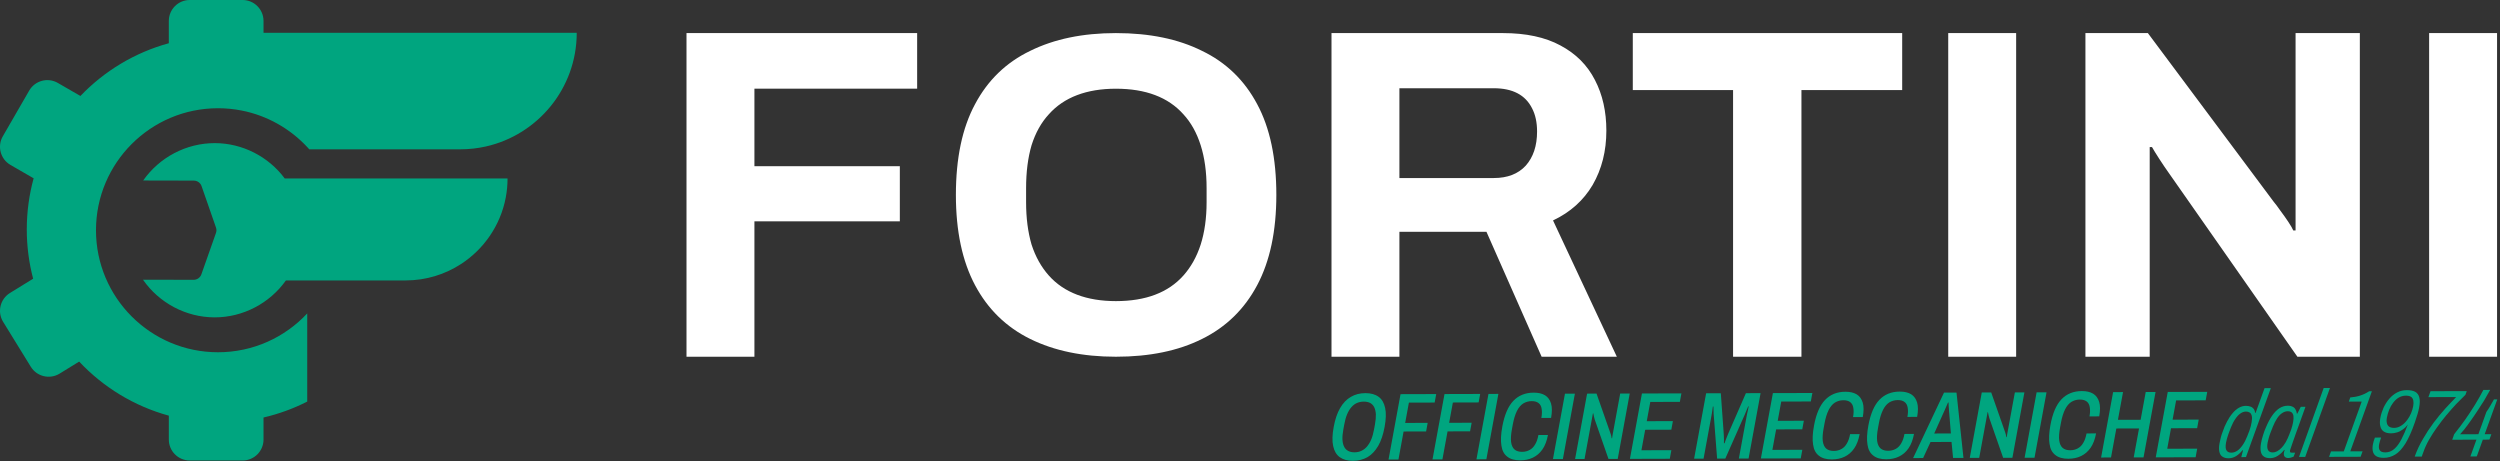 <?xml version="1.0" encoding="UTF-8" standalone="no"?><!DOCTYPE svg PUBLIC "-//W3C//DTD SVG 1.1//EN" "http://www.w3.org/Graphics/SVG/1.1/DTD/svg11.dtd"><svg width="100%" height="100%" viewBox="0 0 2554 471" version="1.1" xmlns="http://www.w3.org/2000/svg" xmlns:xlink="http://www.w3.org/1999/xlink" xml:space="preserve" xmlns:serif="http://www.serif.com/" style="fill-rule:evenodd;clip-rule:evenodd;stroke-linejoin:round;stroke-miterlimit:2;"><rect x="0" y="0" width="2554" height="471" fill="#333333" stroke="none"/><path d="M292.087,286.496c-16.55,23.346 -43.859,37.796 -72.938,37.733c-29.262,-0.066 -56.662,-14.804 -73.079,-38.483l51.775,0.108c3.542,0.009 6.692,-2.225 7.875,-5.566l14.925,-42.305c0.638,-1.787 0.638,-3.729 0.013,-5.508l-14.75,-42.375c-0.288,-0.833 -0.7,-1.583 -1.209,-2.262c-1.537,-2.055 -3.979,-3.334 -6.641,-3.334l-51.78,-0.116c16.525,-23.609 43.988,-38.234 73.246,-38.176c28.267,0.059 54.8,13.826 71.371,36.105l227.608,-0c0,6.671 -0.625,13.195 -1.829,19.52c-5.391,28.392 -22.321,52.725 -45.721,67.917c-16.308,10.588 -35.754,16.742 -56.629,16.742l-122.237,-0Zm21.779,123.75c-14.004,7.133 -28.971,12.637 -44.65,16.275l-0,22.529c-0,11.808 -9.588,21.396 -21.396,21.396l-53.95,-0c-11.808,-0 -21.396,-9.588 -21.396,-21.396l0,-24.408c-35.537,-9.725 -67.083,-29.146 -91.608,-55.246l-19.954,12.291c-10.05,6.196 -23.242,3.063 -29.434,-6.991l-28.3,-45.933c-6.191,-10.055 -3.058,-23.246 6.996,-29.438l23.684,-14.592c-4.238,-16.066 -6.492,-32.937 -6.492,-50.329c-0,-18.079 2.437,-35.596 7.004,-52.237l-23.671,-13.667c-10.225,-5.904 -13.737,-19 -7.833,-29.225l26.975,-46.721c5.904,-10.229 19,-13.737 29.229,-7.833l23.088,13.329c24.337,-25.408 55.4,-44.325 90.316,-53.879l0,-22.779c0,-11.809 9.588,-21.392 21.396,-21.392l53.95,-0c11.808,-0 21.396,9.583 21.396,21.392l-0,12.091l319.983,0c0,56.7 -39.721,104.2 -92.829,116.163c-8.442,1.9 -17.221,2.904 -26.233,2.904l-154.179,-0c-0.688,-0.775 -1.388,-1.546 -2.092,-2.304c-17.525,-18.788 -40.783,-32.163 -66.975,-37.321c-7.825,-1.542 -15.913,-2.35 -24.183,-2.35c-68.796,-0 -124.646,55.854 -124.646,124.646c-0,68.796 55.85,124.646 124.646,124.646c35.966,-0 68.395,-15.267 91.158,-39.671l-0,90.05Z" style="fill:#00a57f;"/><g transform="matrix(4.167,-0.012,-1.543,4.171,0.001,-0.003)"><g transform="matrix(23.383,0,4.357,23.358,366.651,113.661)"><path d="M0.307,0.012c-0.057,0 -0.106,-0.013 -0.146,-0.039c-0.039,-0.025 -0.069,-0.064 -0.09,-0.117c-0.021,-0.052 -0.031,-0.118 -0.031,-0.199c-0,-0.081 0.01,-0.147 0.031,-0.199c0.021,-0.053 0.051,-0.092 0.091,-0.117c0.039,-0.026 0.088,-0.039 0.145,-0.039c0.057,0 0.106,0.013 0.146,0.039c0.039,0.025 0.069,0.064 0.09,0.117c0.021,0.052 0.031,0.118 0.031,0.199c0,0.081 -0.01,0.147 -0.031,0.2c-0.021,0.052 -0.051,0.091 -0.09,0.117c-0.04,0.025 -0.089,0.038 -0.146,0.038Zm0,-0.089c0.026,0 0.049,-0.005 0.069,-0.015c0.02,-0.01 0.037,-0.025 0.051,-0.045c0.013,-0.02 0.024,-0.045 0.031,-0.075c0.007,-0.03 0.01,-0.065 0.01,-0.106l0,-0.051c0,-0.041 -0.004,-0.076 -0.01,-0.106c-0.007,-0.03 -0.018,-0.055 -0.031,-0.075c-0.014,-0.02 -0.031,-0.035 -0.051,-0.045c-0.02,-0.009 -0.043,-0.014 -0.069,-0.014c-0.026,0 -0.049,0.005 -0.069,0.014c-0.021,0.01 -0.038,0.025 -0.051,0.045c-0.014,0.02 -0.024,0.045 -0.031,0.075c-0.007,0.03 -0.01,0.065 -0.01,0.106l0,0.051c0,0.041 0.003,0.076 0.01,0.106c0.007,0.03 0.017,0.055 0.031,0.075c0.013,0.02 0.03,0.035 0.051,0.045c0.02,0.01 0.043,0.015 0.069,0.015Z" style="fill:#00a57f;fill-rule:nonzero;"/></g><g transform="matrix(23.383,0,4.357,23.358,381.008,113.661)"><path d="M0.064,-0l0,-0.686l0.374,0l0,0.089l-0.27,0l0,0.213l0.236,0l0,0.09l-0.236,0l0,0.294l-0.104,0Z" style="fill:#00a57f;fill-rule:nonzero;"/></g><g transform="matrix(23.383,0,4.357,23.358,391.788,113.661)"><path d="M0.064,-0l0,-0.686l0.374,0l0,0.089l-0.27,0l0,0.213l0.236,0l0,0.09l-0.236,0l0,0.294l-0.104,0Z" style="fill:#00a57f;fill-rule:nonzero;"/></g><g transform="matrix(23.383,0,4.357,23.358,402.567,113.661)"><rect x="0.064" y="-0.686" width="0.104" height="0.686" style="fill:#00a57f;fill-rule:nonzero;"/></g><g transform="matrix(23.383,0,4.357,23.358,407.992,113.661)"><path d="M0.293,0.012c-0.058,0 -0.106,-0.013 -0.143,-0.039c-0.038,-0.025 -0.066,-0.064 -0.083,-0.117c-0.018,-0.052 -0.027,-0.118 -0.027,-0.199c0,-0.122 0.022,-0.212 0.066,-0.269c0.044,-0.057 0.11,-0.086 0.197,-0.086c0.049,0 0.09,0.009 0.125,0.028c0.034,0.019 0.06,0.048 0.079,0.087c0.019,0.039 0.028,0.09 0.028,0.151l-0.102,0c-0,-0.038 -0.005,-0.07 -0.015,-0.097c-0.009,-0.027 -0.024,-0.047 -0.044,-0.06c-0.019,-0.013 -0.044,-0.02 -0.075,-0.02c-0.033,0 -0.062,0.009 -0.085,0.025c-0.023,0.017 -0.04,0.044 -0.051,0.079c-0.011,0.036 -0.017,0.082 -0.017,0.138l-0,0.051c-0,0.055 0.005,0.101 0.016,0.136c0.011,0.035 0.028,0.061 0.05,0.078c0.023,0.017 0.051,0.025 0.085,0.025c0.03,-0 0.055,-0.007 0.076,-0.02c0.021,-0.013 0.036,-0.032 0.046,-0.058c0.011,-0.026 0.016,-0.059 0.016,-0.098l0.1,0c0,0.061 -0.01,0.112 -0.03,0.151c-0.02,0.039 -0.048,0.067 -0.084,0.086c-0.036,0.019 -0.079,0.028 -0.128,0.028Z" style="fill:#00a57f;fill-rule:nonzero;"/></g><g transform="matrix(23.383,0,4.357,23.358,421.321,113.661)"><rect x="0.064" y="-0.686" width="0.104" height="0.686" style="fill:#00a57f;fill-rule:nonzero;"/></g><g transform="matrix(23.383,0,4.357,23.358,426.746,113.661)"><path d="M0.064,-0l0,-0.686l0.099,0l0.218,0.409c0.003,0.004 0.006,0.01 0.009,0.017c0.003,0.007 0.007,0.015 0.01,0.022c0.003,0.008 0.005,0.015 0.007,0.021l0.005,0c0,-0.011 -0,-0.022 -0.001,-0.033c0,-0.012 0,-0.021 0,-0.029l0,-0.407l0.1,0l0,0.686l-0.097,-0l-0.22,-0.414c-0.003,-0.007 -0.008,-0.017 -0.013,-0.029c-0.005,-0.013 -0.01,-0.025 -0.014,-0.036l-0.004,0l0,0.479l-0.099,0Z" style="fill:#00a57f;fill-rule:nonzero;"/></g><g transform="matrix(23.383,0,4.357,23.358,440.191,113.661)"><path d="M0.064,-0l0,-0.686l0.414,0l0,0.089l-0.31,0l-0,0.202l0.274,0l-0,0.09l-0.274,0l-0,0.215l0.314,0l-0,0.09l-0.418,0Z" style="fill:#00a57f;fill-rule:nonzero;"/></g><g transform="matrix(23.383,0,4.357,23.358,455.905,113.661)"><path d="M0.065,-0l0,-0.686l0.154,0l0.106,0.415c0.002,0.009 0.005,0.02 0.008,0.033c0.002,0.013 0.006,0.027 0.009,0.041c0.003,0.013 0.005,0.025 0.006,0.036l0.007,0c0.001,-0.009 0.003,-0.019 0.005,-0.032c0.003,-0.013 0.005,-0.026 0.008,-0.04c0.003,-0.013 0.006,-0.026 0.009,-0.038l0.105,-0.415l0.154,0l0,0.686l-0.102,-0l0,-0.414c0,-0.015 0,-0.03 0,-0.047c0.001,-0.017 0.001,-0.034 0.002,-0.05c0.001,-0.015 0.001,-0.027 0.001,-0.036l-0.006,0c-0.001,0.007 -0.004,0.017 -0.007,0.03c-0.003,0.013 -0.006,0.026 -0.009,0.039c-0.002,0.014 -0.006,0.026 -0.009,0.037l-0.114,0.441l-0.086,0l-0.115,-0.441c-0.002,-0.008 -0.005,-0.018 -0.008,-0.03c-0.003,-0.013 -0.005,-0.026 -0.008,-0.039c-0.003,-0.014 -0.005,-0.026 -0.008,-0.037l-0.006,0c0.001,0.013 0.001,0.027 0.002,0.044c-0,0.016 0,0.032 0.001,0.048c-0,0.015 0,0.029 0,0.041l0,0.414l-0.099,0Z" style="fill:#00a57f;fill-rule:nonzero;"/></g><g transform="matrix(23.383,0,4.357,23.358,472.296,113.661)"><path d="M0.064,-0l0,-0.686l0.414,0l0,0.089l-0.31,0l-0,0.202l0.274,0l-0,0.09l-0.274,0l-0,0.215l0.314,0l-0,0.09l-0.418,0Z" style="fill:#00a57f;fill-rule:nonzero;"/></g><g transform="matrix(23.383,0,4.357,23.358,484.409,113.661)"><path d="M0.293,0.012c-0.058,0 -0.106,-0.013 -0.143,-0.039c-0.038,-0.025 -0.066,-0.064 -0.083,-0.117c-0.018,-0.052 -0.027,-0.118 -0.027,-0.199c0,-0.122 0.022,-0.212 0.066,-0.269c0.044,-0.057 0.11,-0.086 0.197,-0.086c0.049,0 0.09,0.009 0.125,0.028c0.034,0.019 0.06,0.048 0.079,0.087c0.019,0.039 0.028,0.09 0.028,0.151l-0.102,0c-0,-0.038 -0.005,-0.07 -0.015,-0.097c-0.009,-0.027 -0.024,-0.047 -0.044,-0.06c-0.019,-0.013 -0.044,-0.02 -0.075,-0.02c-0.033,0 -0.062,0.009 -0.085,0.025c-0.023,0.017 -0.04,0.044 -0.051,0.079c-0.011,0.036 -0.017,0.082 -0.017,0.138l-0,0.051c-0,0.055 0.005,0.101 0.016,0.136c0.011,0.035 0.028,0.061 0.05,0.078c0.023,0.017 0.051,0.025 0.085,0.025c0.03,-0 0.055,-0.007 0.076,-0.02c0.021,-0.013 0.036,-0.032 0.046,-0.058c0.011,-0.026 0.016,-0.059 0.016,-0.098l0.1,0c0,0.061 -0.01,0.112 -0.03,0.151c-0.02,0.039 -0.048,0.067 -0.084,0.086c-0.036,0.019 -0.079,0.028 -0.128,0.028Z" style="fill:#00a57f;fill-rule:nonzero;"/></g><g transform="matrix(23.383,0,4.357,23.358,497.737,113.661)"><path d="M0.293,0.012c-0.058,0 -0.106,-0.013 -0.143,-0.039c-0.038,-0.025 -0.066,-0.064 -0.083,-0.117c-0.018,-0.052 -0.027,-0.118 -0.027,-0.199c0,-0.122 0.022,-0.212 0.066,-0.269c0.044,-0.057 0.11,-0.086 0.197,-0.086c0.049,0 0.09,0.009 0.125,0.028c0.034,0.019 0.06,0.048 0.079,0.087c0.019,0.039 0.028,0.09 0.028,0.151l-0.102,0c-0,-0.038 -0.005,-0.07 -0.015,-0.097c-0.009,-0.027 -0.024,-0.047 -0.044,-0.06c-0.019,-0.013 -0.044,-0.02 -0.075,-0.02c-0.033,0 -0.062,0.009 -0.085,0.025c-0.023,0.017 -0.04,0.044 -0.051,0.079c-0.011,0.036 -0.017,0.082 -0.017,0.138l-0,0.051c-0,0.055 0.005,0.101 0.016,0.136c0.011,0.035 0.028,0.061 0.05,0.078c0.023,0.017 0.051,0.025 0.085,0.025c0.03,-0 0.055,-0.007 0.076,-0.02c0.021,-0.013 0.036,-0.032 0.046,-0.058c0.011,-0.026 0.016,-0.059 0.016,-0.098l0.1,0c0,0.061 -0.01,0.112 -0.03,0.151c-0.02,0.039 -0.048,0.067 -0.084,0.086c-0.036,0.019 -0.079,0.028 -0.128,0.028Z" style="fill:#00a57f;fill-rule:nonzero;"/></g><g transform="matrix(23.383,0,4.357,23.358,511.066,113.661)"><path d="M0.002,-0l0.198,-0.686l0.131,0l0.199,0.686l-0.109,-0l-0.047,-0.168l-0.22,0l-0.047,0.168l-0.105,-0Zm0.174,-0.257l0.175,0l-0.057,-0.215c-0.001,-0.005 -0.003,-0.012 -0.006,-0.021c-0.002,-0.009 -0.004,-0.018 -0.007,-0.029c-0.003,-0.011 -0.005,-0.021 -0.008,-0.031c-0.002,-0.011 -0.004,-0.02 -0.006,-0.029l-0.006,0c-0.002,0.011 -0.005,0.023 -0.009,0.037c-0.003,0.014 -0.007,0.027 -0.01,0.04c-0.003,0.014 -0.006,0.024 -0.009,0.033l-0.057,0.215Z" style="fill:#00a57f;fill-rule:nonzero;"/></g><g transform="matrix(23.383,0,4.357,23.358,523.506,113.661)"><path d="M0.064,-0l0,-0.686l0.099,0l0.218,0.409c0.003,0.004 0.006,0.01 0.009,0.017c0.003,0.007 0.007,0.015 0.01,0.022c0.003,0.008 0.005,0.015 0.007,0.021l0.005,0c0,-0.011 -0,-0.022 -0.001,-0.033c0,-0.012 0,-0.021 0,-0.029l0,-0.407l0.1,0l0,0.686l-0.097,-0l-0.22,-0.414c-0.003,-0.007 -0.008,-0.017 -0.013,-0.029c-0.005,-0.013 -0.01,-0.025 -0.014,-0.036l-0.004,0l0,0.479l-0.099,0Z" style="fill:#00a57f;fill-rule:nonzero;"/></g><g transform="matrix(23.383,0,4.357,23.358,536.951,113.661)"><rect x="0.064" y="-0.686" width="0.104" height="0.686" style="fill:#00a57f;fill-rule:nonzero;"/></g><g transform="matrix(23.383,0,4.357,23.358,542.376,113.661)"><path d="M0.293,0.012c-0.058,0 -0.106,-0.013 -0.143,-0.039c-0.038,-0.025 -0.066,-0.064 -0.083,-0.117c-0.018,-0.052 -0.027,-0.118 -0.027,-0.199c0,-0.122 0.022,-0.212 0.066,-0.269c0.044,-0.057 0.11,-0.086 0.197,-0.086c0.049,0 0.09,0.009 0.125,0.028c0.034,0.019 0.06,0.048 0.079,0.087c0.019,0.039 0.028,0.09 0.028,0.151l-0.102,0c-0,-0.038 -0.005,-0.07 -0.015,-0.097c-0.009,-0.027 -0.024,-0.047 -0.044,-0.06c-0.019,-0.013 -0.044,-0.02 -0.075,-0.02c-0.033,0 -0.062,0.009 -0.085,0.025c-0.023,0.017 -0.04,0.044 -0.051,0.079c-0.011,0.036 -0.017,0.082 -0.017,0.138l-0,0.051c-0,0.055 0.005,0.101 0.016,0.136c0.011,0.035 0.028,0.061 0.05,0.078c0.023,0.017 0.051,0.025 0.085,0.025c0.03,-0 0.055,-0.007 0.076,-0.02c0.021,-0.013 0.036,-0.032 0.046,-0.058c0.011,-0.026 0.016,-0.059 0.016,-0.098l0.1,0c0,0.061 -0.01,0.112 -0.03,0.151c-0.02,0.039 -0.048,0.067 -0.084,0.086c-0.036,0.019 -0.079,0.028 -0.128,0.028Z" style="fill:#00a57f;fill-rule:nonzero;"/></g><g transform="matrix(23.383,0,4.357,23.358,555.705,113.661)"><path d="M0.064,-0l0,-0.686l0.104,0l0,0.291l0.238,0l0,-0.291l0.103,0l0,0.686l-0.103,-0l0,-0.304l-0.238,0l0,0.304l-0.104,-0Z" style="fill:#00a57f;fill-rule:nonzero;"/></g><g transform="matrix(23.383,0,4.357,23.358,569.103,113.661)"><path d="M0.064,-0l0,-0.686l0.414,0l0,0.089l-0.31,0l-0,0.202l0.274,0l-0,0.09l-0.274,0l-0,0.215l0.314,0l-0,0.09l-0.418,0Z" style="fill:#00a57f;fill-rule:nonzero;"/></g><g transform="matrix(23.383,0,4.357,23.358,584.957,113.661)"><path d="M0.152,0.012c-0.027,0 -0.049,-0.006 -0.067,-0.017c-0.019,-0.01 -0.033,-0.028 -0.042,-0.051c-0.01,-0.023 -0.015,-0.053 -0.015,-0.09c0,-0.019 0.001,-0.038 0.002,-0.057c0.001,-0.02 0.004,-0.04 0.008,-0.06c0.006,-0.041 0.015,-0.078 0.027,-0.111c0.011,-0.033 0.025,-0.062 0.042,-0.087c0.016,-0.025 0.035,-0.044 0.056,-0.057c0.021,-0.013 0.044,-0.02 0.069,-0.02c0.019,0 0.035,0.003 0.05,0.008c0.015,0.005 0.027,0.013 0.038,0.024c0.01,0.011 0.018,0.025 0.023,0.042l0.005,0l0.046,-0.259l0.066,0l-0.128,0.723l-0.049,0l0.005,-0.072l-0.006,0c-0.015,0.025 -0.033,0.045 -0.055,0.061c-0.022,0.015 -0.047,0.023 -0.075,0.023Zm0.018,-0.059c0.022,0 0.042,-0.007 0.06,-0.021c0.017,-0.014 0.032,-0.034 0.045,-0.06c0.013,-0.026 0.023,-0.056 0.03,-0.091c0.005,-0.021 0.009,-0.04 0.012,-0.057c0.003,-0.017 0.005,-0.033 0.006,-0.048c0.001,-0.015 0.001,-0.029 0.001,-0.042c0,-0.027 -0.003,-0.049 -0.01,-0.065c-0.007,-0.017 -0.016,-0.029 -0.028,-0.036c-0.012,-0.007 -0.026,-0.011 -0.041,-0.011c-0.021,0 -0.039,0.007 -0.055,0.02c-0.017,0.013 -0.031,0.032 -0.043,0.057c-0.013,0.025 -0.023,0.056 -0.031,0.093c-0.005,0.023 -0.009,0.043 -0.012,0.062c-0.003,0.019 -0.006,0.036 -0.007,0.051c-0.001,0.015 -0.002,0.03 -0.002,0.043c0,0.037 0.006,0.063 0.019,0.08c0.013,0.017 0.031,0.025 0.056,0.025Z" style="fill:#00a57f;fill-rule:nonzero;"/></g><g transform="matrix(23.383,0,4.357,23.358,595.176,113.661)"><path d="M0.149,0.012c-0.027,0 -0.049,-0.006 -0.067,-0.017c-0.019,-0.011 -0.033,-0.029 -0.042,-0.053c-0.009,-0.023 -0.014,-0.053 -0.014,-0.089c0,-0.027 0.002,-0.055 0.006,-0.084c0.003,-0.029 0.009,-0.057 0.016,-0.084c0.011,-0.047 0.025,-0.087 0.042,-0.12c0.017,-0.033 0.037,-0.059 0.062,-0.077c0.024,-0.017 0.051,-0.026 0.082,-0.026c0.021,0 0.039,0.004 0.054,0.011c0.014,0.006 0.026,0.016 0.035,0.029c0.009,0.012 0.017,0.026 0.022,0.043l0.005,0l0.023,-0.071l0.049,0l-0.021,0.122c-0.003,0.018 -0.007,0.04 -0.012,0.067c-0.005,0.027 -0.01,0.055 -0.015,0.084c-0.005,0.028 -0.01,0.056 -0.014,0.082c-0.005,0.027 -0.008,0.049 -0.011,0.068c-0.003,0.019 -0.005,0.03 -0.005,0.035c0,0.007 0.002,0.013 0.005,0.017c0.003,0.004 0.008,0.006 0.017,0.006l0.036,-0l-0.008,0.042c-0.007,0.003 -0.015,0.006 -0.024,0.009c-0.009,0.003 -0.019,0.005 -0.029,0.005c-0.015,-0 -0.028,-0.004 -0.038,-0.012c-0.011,-0.008 -0.017,-0.022 -0.018,-0.041c-0.001,-0.004 -0.001,-0.009 0,-0.014c0.001,-0.005 0.001,-0.011 0.002,-0.017l-0.005,-0.002c-0.014,0.025 -0.032,0.045 -0.055,0.062c-0.023,0.017 -0.049,0.025 -0.078,0.025Zm0.019,-0.06c0.014,-0 0.028,-0.004 0.042,-0.012c0.014,-0.008 0.027,-0.02 0.04,-0.036c0.012,-0.015 0.023,-0.035 0.033,-0.059c0.009,-0.023 0.017,-0.051 0.023,-0.082c0.004,-0.019 0.007,-0.036 0.01,-0.051c0.002,-0.015 0.004,-0.03 0.005,-0.043c0.001,-0.013 0.001,-0.025 0.001,-0.036c0,-0.025 -0.003,-0.045 -0.008,-0.062c-0.005,-0.017 -0.014,-0.029 -0.025,-0.038c-0.012,-0.009 -0.027,-0.013 -0.045,-0.013c-0.019,0 -0.037,0.006 -0.053,0.018c-0.017,0.012 -0.031,0.03 -0.043,0.054c-0.012,0.024 -0.022,0.054 -0.03,0.091c-0.005,0.023 -0.01,0.044 -0.013,0.063c-0.004,0.02 -0.007,0.038 -0.008,0.054c-0.002,0.017 -0.003,0.033 -0.003,0.048c0,0.036 0.006,0.062 0.019,0.079c0.012,0.017 0.03,0.025 0.055,0.025Z" style="fill:#00a57f;fill-rule:nonzero;"/></g><g transform="matrix(23.383,0,4.357,23.358,605.394,113.661)"><path d="M0.014,-0l0.126,-0.723l0.066,0l-0.127,0.723l-0.065,-0Z" style="fill:#00a57f;fill-rule:nonzero;"/></g><g transform="matrix(23.383,0,4.357,23.358,613.438,113.661)"><path d="M-0.015,-0l0.01,-0.057l0.134,0l0.092,-0.522l-0.135,0l0.007,-0.044c0.016,-0.001 0.032,-0.003 0.048,-0.006c0.015,-0.003 0.031,-0.006 0.046,-0.011c0.016,-0.005 0.032,-0.012 0.047,-0.019c0.015,-0.008 0.03,-0.017 0.045,-0.028l0.029,0l-0.111,0.63l0.129,0l-0.01,0.057l-0.331,0Z" style="fill:#00a57f;fill-rule:nonzero;"/></g><g transform="matrix(23.383,0,4.357,23.358,622.557,113.661)"><path d="M0.172,0.012c-0.034,0 -0.061,-0.006 -0.082,-0.017c-0.021,-0.011 -0.036,-0.028 -0.045,-0.049c-0.009,-0.021 -0.014,-0.046 -0.014,-0.075c-0,-0.011 0.001,-0.023 0.002,-0.035c0.001,-0.012 0.003,-0.024 0.006,-0.037l0.065,0c-0.002,0.013 -0.004,0.026 -0.006,0.039c-0.001,0.012 -0.002,0.023 -0.002,0.032c0,0.029 0.006,0.05 0.02,0.064c0.012,0.014 0.033,0.021 0.061,0.021c0.035,-0 0.064,-0.012 0.087,-0.036c0.023,-0.023 0.041,-0.057 0.056,-0.1c0.015,-0.044 0.028,-0.096 0.039,-0.156c-0.013,0.023 -0.029,0.041 -0.046,0.054c-0.017,0.014 -0.035,0.024 -0.054,0.029c-0.019,0.006 -0.039,0.009 -0.059,0.009c-0.033,-0 -0.06,-0.007 -0.081,-0.02c-0.021,-0.013 -0.036,-0.032 -0.046,-0.057c-0.01,-0.024 -0.015,-0.052 -0.015,-0.085c-0,-0.037 0.005,-0.072 0.014,-0.107c0.01,-0.035 0.024,-0.066 0.043,-0.094c0.019,-0.028 0.042,-0.05 0.07,-0.066c0.028,-0.016 0.06,-0.024 0.097,-0.024c0.036,-0 0.066,0.006 0.09,0.017c0.024,0.012 0.042,0.031 0.054,0.057c0.013,0.027 0.019,0.063 0.019,0.108c0,0.021 -0.001,0.044 -0.004,0.069c-0.003,0.026 -0.007,0.055 -0.012,0.086c-0.015,0.094 -0.035,0.168 -0.058,0.222c-0.024,0.055 -0.052,0.093 -0.085,0.116c-0.033,0.023 -0.071,0.035 -0.114,0.035Zm0.05,-0.314c0.026,-0 0.05,-0.008 0.071,-0.024c0.021,-0.015 0.038,-0.036 0.052,-0.061c0.011,-0.02 0.02,-0.042 0.026,-0.067c0.006,-0.024 0.009,-0.049 0.009,-0.075c0,-0.022 -0.003,-0.041 -0.009,-0.058c-0.006,-0.017 -0.016,-0.03 -0.029,-0.039c-0.014,-0.009 -0.034,-0.014 -0.059,-0.014c-0.027,0 -0.051,0.007 -0.071,0.02c-0.021,0.014 -0.037,0.033 -0.05,0.056c-0.012,0.021 -0.021,0.045 -0.027,0.072c-0.006,0.027 -0.009,0.055 -0.009,0.084c0,0.02 0.003,0.038 0.01,0.054c0.006,0.016 0.016,0.029 0.03,0.038c0.014,0.009 0.033,0.014 0.056,0.014Z" style="fill:#00a57f;fill-rule:nonzero;"/></g><g transform="matrix(23.383,0,4.357,23.358,632.963,113.661)"><path d="M0.048,-0c0.011,-0.065 0.029,-0.127 0.053,-0.186c0.023,-0.059 0.05,-0.116 0.08,-0.169c0.031,-0.053 0.062,-0.103 0.095,-0.148c0.033,-0.044 0.063,-0.085 0.092,-0.121l-0.291,0l0.011,-0.062l0.38,-0l-0.007,0.039c-0.026,0.03 -0.053,0.063 -0.081,0.099c-0.027,0.037 -0.054,0.075 -0.081,0.116c-0.026,0.041 -0.05,0.082 -0.073,0.125c-0.023,0.043 -0.043,0.087 -0.06,0.13c-0.017,0.044 -0.029,0.088 -0.036,0.132c-0.001,0.007 -0.003,0.014 -0.004,0.021c-0.001,0.007 -0.003,0.015 -0.004,0.024l-0.074,-0Z" style="fill:#00a57f;fill-rule:nonzero;"/></g><g transform="matrix(23.383,0,4.357,23.358,642.457,113.661)"><path d="M0.226,-0l0.031,-0.176l-0.254,0l0.01,-0.058c0.031,-0.05 0.059,-0.1 0.086,-0.15c0.026,-0.05 0.05,-0.101 0.073,-0.153c0.023,-0.052 0.043,-0.106 0.062,-0.161l0.071,0c-0.013,0.036 -0.027,0.073 -0.043,0.112c-0.017,0.038 -0.034,0.075 -0.052,0.112c-0.017,0.037 -0.035,0.071 -0.052,0.104c-0.017,0.032 -0.032,0.06 -0.047,0.084c-0.015,0.023 -0.027,0.041 -0.036,0.053l0.192,0l0.041,-0.234c0.005,-0.009 0.01,-0.019 0.015,-0.03c0.005,-0.011 0.009,-0.023 0.014,-0.034c0.005,-0.012 0.009,-0.024 0.014,-0.035c0.005,-0.012 0.009,-0.023 0.012,-0.032l0.035,0l-0.065,0.365l0.07,0l-0.01,0.057l-0.069,0l-0.031,0.176l-0.067,0Z" style="fill:#00a57f;fill-rule:nonzero;"/></g></g><path d="M701.327,364.432l-0,-330.629l235.629,-0l-0,56.812l-166.242,0l0,79.167l148.55,0l0,56.346l-148.55,-0l0,138.304l-69.387,0Zm438.662,0c-33.837,0 -63.021,-6.054 -87.541,-18.162c-24.534,-12.109 -43.317,-30.425 -56.355,-54.95c-13.037,-24.525 -19.554,-55.259 -19.554,-92.2c0,-37.567 6.517,-68.455 19.554,-92.671c13.038,-24.525 31.821,-42.688 56.355,-54.484c24.52,-12.108 53.704,-18.162 87.541,-18.162c34.459,-0 63.796,6.054 88.013,18.162c24.521,11.796 43.308,29.959 56.346,54.484c13.045,24.216 19.562,55.104 19.562,92.671c0,36.941 -6.517,67.675 -19.562,92.2c-13.038,24.525 -31.825,42.841 -56.346,54.95c-24.217,12.108 -53.554,18.162 -88.013,18.162m0,-56.812c15.213,-0 28.563,-2.175 40.046,-6.521c11.492,-4.346 21.113,-10.863 28.871,-19.559c7.762,-8.691 13.662,-19.245 17.704,-31.662c4.029,-12.729 6.046,-27.167 6.046,-43.308l-0,-14.438c-0,-16.454 -2.017,-31.046 -6.046,-43.771c-4.042,-12.729 -9.942,-23.283 -17.704,-31.666c-7.758,-8.692 -17.379,-15.213 -28.871,-19.559c-11.483,-4.346 -24.833,-6.521 -40.046,-6.521c-14.904,0 -28.091,2.175 -39.583,6.521c-11.483,4.346 -21.113,10.867 -28.867,19.559c-7.762,8.383 -13.666,18.937 -17.7,31.666c-3.721,12.725 -5.583,27.317 -5.583,43.771l-0,14.438c-0,16.141 1.862,30.579 5.583,43.308c4.034,12.417 9.938,22.971 17.7,31.662c7.754,8.696 17.384,15.213 28.867,19.559c11.492,4.346 24.679,6.521 39.583,6.521m220.267,56.812l-0,-330.629l175.092,-0c23.591,-0 43.154,4.192 58.67,12.575c15.838,8.383 27.63,20.179 35.392,35.392c7.763,14.9 11.646,32.129 11.646,51.687c-0,20.8 -4.654,39.271 -13.971,55.417c-9.317,15.833 -22.817,27.941 -40.517,36.321l65.196,139.237l-76.833,0l-56.35,-127.596l-88.946,0l0,127.596l-69.379,0Zm69.379,-182.546l96.396,0c13.971,0 24.842,-4.187 32.596,-12.571c7.762,-8.691 11.646,-20.333 11.646,-34.925c-0,-9.312 -1.709,-17.229 -5.117,-23.75c-3.421,-6.829 -8.388,-11.954 -14.904,-15.366c-6.521,-3.417 -14.592,-5.125 -24.221,-5.125l-96.396,-0l0,91.737Zm340.871,182.546l-0,-272.421l-102.442,0l0,-58.208l275.213,-0l-0,58.208l-102.917,0l0,272.421l-69.854,0Zm219.804,0l69.383,0l0,-330.629l-69.383,-0l0,330.629Zm140.167,0l-0,-330.629l63.791,-0l128.534,172.3c1.862,2.175 4.191,5.279 6.979,9.312c2.796,3.725 5.437,7.45 7.921,11.175c2.479,3.73 4.191,6.675 5.125,8.85l2.329,0l-0,-201.637l65.658,-0l0,330.629l-63.796,0l-131.325,-187.667c-3.1,-4.345 -6.362,-9.158 -9.779,-14.437c-3.412,-5.275 -5.896,-9.313 -7.454,-12.104l-2.325,-0l0,214.208l-65.658,0Zm351.121,0l69.387,0l0,-330.629l-69.387,-0l-0,330.629Z" style="fill:#fff;"/></svg>